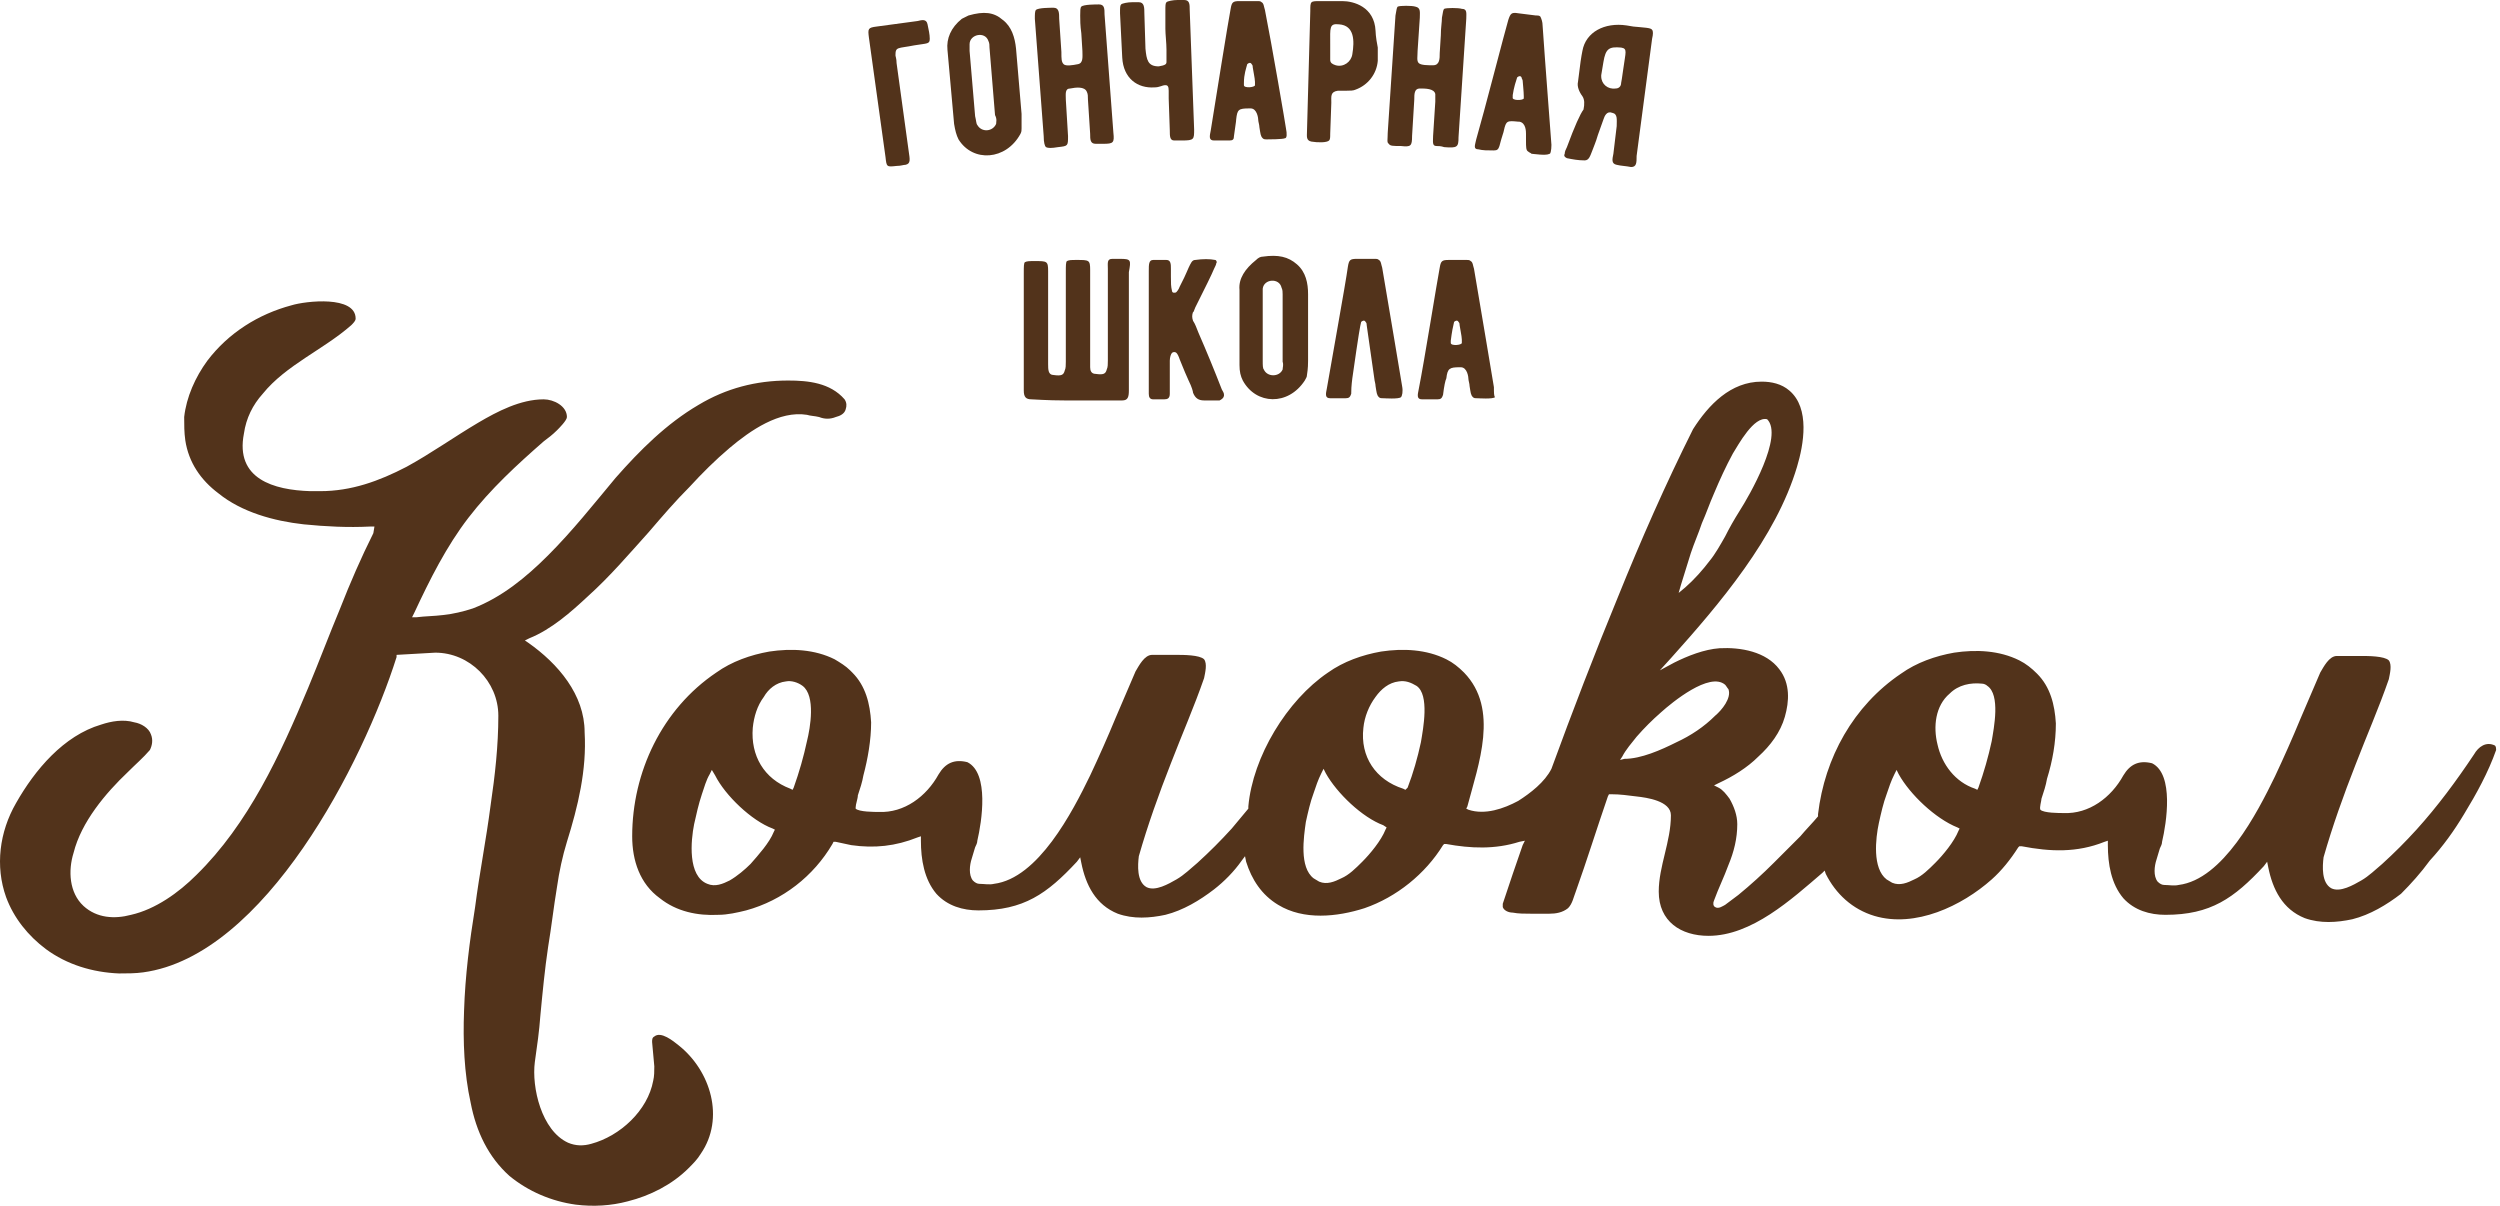 <?xml version="1.0" encoding="UTF-8"?> <svg xmlns="http://www.w3.org/2000/svg" width="226" height="109" viewBox="0 0 226 109" fill="none"> <path fill-rule="evenodd" clip-rule="evenodd" d="M33.85 47.6H33.45C31.45 47.7 29.45 47.6 27.45 47.4C24.75 47.1 21.85 46.3 19.75 44.6C18.15 43.4 17.05 41.8 16.75 39.8C16.65 39.1 16.65 38.4 16.65 37.7C16.85 35.9 17.65 34.1 18.75 32.6C20.65 30.1 23.35 28.4 26.35 27.6C27.65 27.2 32.15 26.7 32.15 28.8C32.15 29 31.95 29.2 31.75 29.4C29.25 31.6 25.85 33 23.75 35.6C22.85 36.6 22.25 37.8 22.05 39.2C21.25 43.3 24.75 44.3 28.05 44.4C28.35 44.4 28.65 44.4 28.95 44.4C31.75 44.4 34.25 43.5 36.75 42.2C38.95 41 41.05 39.5 43.25 38.2C44.95 37.2 47.05 36.1 49.15 36.1C50.05 36.1 51.25 36.7 51.25 37.7C51.25 38 50.55 38.7 50.35 38.9C49.95 39.3 49.55 39.6 49.15 39.9C46.75 42 44.35 44.2 42.35 46.8C40.35 49.4 38.85 52.4 37.45 55.4L37.25 55.8H37.65C38.45 55.7 39.25 55.7 40.05 55.6C40.95 55.5 41.85 55.3 42.75 55C45.35 54 47.55 52.2 49.55 50.2C51.75 48 53.65 45.6 55.65 43.2C57.85 40.7 60.25 38.3 63.15 36.6C65.65 35.1 68.35 34.4 71.25 34.4C73.05 34.4 75.05 34.6 76.35 36.1C76.55 36.4 76.55 36.7 76.45 37C76.35 37.4 75.95 37.6 75.55 37.7C75.05 37.9 74.55 37.9 74.05 37.7C73.65 37.6 73.25 37.6 72.95 37.5C70.45 37.1 67.85 38.9 65.95 40.5C64.65 41.6 63.45 42.8 62.35 44C61.05 45.3 59.85 46.7 58.65 48.1C56.85 50.1 55.15 52.1 53.15 53.9C51.65 55.3 49.85 56.9 47.85 57.7L47.45 57.9L47.75 58.1C50.45 60 52.85 62.8 52.85 66.2C53.05 69.6 52.25 72.9 51.25 76.1C50.85 77.4 50.55 78.8 50.35 80.2C50.05 82 49.85 83.8 49.55 85.6C49.25 87.6 49.05 89.7 48.85 91.8C48.75 93.2 48.55 94.6 48.35 96C48.05 98.3 48.95 102.2 51.35 103.3C52.05 103.6 52.75 103.6 53.45 103.4C56.05 102.7 58.55 100.4 59.05 97.7C59.15 97.3 59.15 96.8 59.15 96.4L58.95 94.2C58.95 94 58.95 93.8 59.15 93.7C59.75 93.2 60.85 94.1 61.35 94.5C64.25 96.8 65.55 101.1 63.35 104.3C63.05 104.8 62.65 105.2 62.25 105.6C60.75 107.1 58.75 108.1 56.75 108.6C55.25 109 53.65 109.1 52.05 108.9C49.85 108.6 47.75 107.7 46.05 106.3C44.15 104.6 43.05 102.3 42.55 99.7C41.95 97 41.85 94.1 41.95 91.4C42.05 88.2 42.45 85.1 42.95 82C43.35 78.9 43.95 75.9 44.35 72.8C44.75 70.1 45.05 67.4 45.05 64.7C45.05 61.6 42.45 59 39.35 59L35.85 59.2V59.4C32.85 68.9 23.95 86.4 12.95 87.9C12.25 88 11.45 88 10.75 88C8.35 87.9 6.05 87.2 4.15 85.8C2.55 84.6 1.25 83 0.55 81.1C-0.45 78.3 -0.05 75.2 1.45 72.6C3.15 69.6 5.75 66.5 9.15 65.5C10.05 65.2 11.15 65 12.15 65.3C12.75 65.4 13.45 65.8 13.65 66.4C13.85 66.9 13.75 67.4 13.55 67.8C12.95 68.5 12.25 69.1 11.55 69.8C9.55 71.7 7.35 74.3 6.65 77.1C6.15 78.7 6.25 80.7 7.55 81.9C8.75 83 10.35 83.1 11.85 82.7C14.05 82.2 16.15 80.7 17.75 79.1C22.45 74.5 25.35 68.2 27.85 62.2C28.85 59.8 29.75 57.4 30.75 55C31.65 52.7 32.65 50.4 33.75 48.2L33.85 47.6ZM219.65 77.8C220.85 76.5 221.85 75.1 222.75 73.6C223.85 71.8 224.95 69.8 225.65 67.8C225.65 67.7 225.65 67.5 225.55 67.4C224.75 67 224.05 67.5 223.65 68.2C222.05 70.6 220.35 72.9 218.45 75C217.45 76.1 216.45 77.1 215.35 78.1C214.75 78.6 214.15 79.2 213.45 79.6C212.75 80 211.55 80.7 210.75 80.3C209.85 79.8 209.95 78.3 210.05 77.5C210.85 74.7 211.85 71.9 212.95 69.1C213.95 66.5 215.05 64 215.95 61.4C216.05 60.9 216.25 60.1 215.95 59.7C215.55 59.3 214.05 59.3 213.45 59.3H211.25C210.55 59.3 210.05 60.3 209.75 60.8C209.15 62.2 208.55 63.6 207.95 65C207.25 66.7 206.45 68.5 205.65 70.2C204.05 73.5 200.95 79.5 196.95 80C196.55 80.1 196.05 80 195.65 80C195.45 80 195.25 79.9 195.05 79.7C194.65 79.2 194.75 78.3 194.95 77.7C195.05 77.4 195.15 77 195.25 76.7C195.35 76.5 195.45 76.3 195.45 76.1C195.85 74.4 196.55 70 194.55 69C193.35 68.7 192.55 69.1 191.95 70.1C190.85 72.1 188.85 73.6 186.55 73.5C186.15 73.5 184.75 73.5 184.45 73.2C184.35 73 184.55 72.4 184.55 72.2C184.75 71.6 184.95 71 185.05 70.4C185.55 68.8 185.85 67.1 185.85 65.4C185.75 63.7 185.35 62.1 184.15 60.9C183.65 60.4 183.15 60 182.55 59.7C180.75 58.8 178.65 58.7 176.65 59C174.95 59.3 173.25 59.9 171.85 60.9C167.55 63.8 164.95 68.5 164.35 73.6V73.7V73.8C163.85 74.4 163.25 75 162.75 75.6C161.95 76.4 161.15 77.2 160.35 78C159.35 79 158.25 80 157.15 80.9C156.75 81.2 156.35 81.5 155.95 81.8C155.75 81.9 155.35 82.2 155.05 82C154.85 81.9 154.85 81.6 154.95 81.4C155.35 80.3 155.85 79.3 156.25 78.2C156.75 77 157.05 75.8 157.05 74.5C157.05 73.7 156.75 72.9 156.35 72.2C156.05 71.8 155.75 71.4 155.35 71.2L154.95 71L155.35 70.8C156.65 70.2 157.95 69.4 158.95 68.4C160.05 67.4 160.95 66.2 161.35 64.8C161.75 63.4 161.85 61.8 160.85 60.5C159.65 58.9 157.35 58.5 155.45 58.6C154.05 58.7 152.55 59.3 151.35 59.9L150.05 60.6L151.05 59.5C155.45 54.6 160.55 48.6 162.45 42.2C163.05 40.2 163.65 36.9 161.75 35.3C161.05 34.7 160.15 34.5 159.25 34.5C156.45 34.5 154.45 36.6 153.05 38.8C150.55 43.8 148.35 48.8 146.25 54C144.15 59.1 142.15 64.3 140.25 69.5C139.65 70.7 138.35 71.7 137.25 72.4C135.95 73.1 134.25 73.7 132.75 73.2L132.55 73.1L132.65 72.9C133.65 69.1 135.55 64.1 132.35 60.8C131.85 60.3 131.35 59.9 130.75 59.6C128.95 58.7 126.85 58.6 124.85 58.9C123.15 59.2 121.45 59.8 120.05 60.8C116.35 63.3 113.25 68.4 112.85 72.9V73V73.1C112.35 73.7 111.85 74.3 111.35 74.9C110.35 76 109.35 77 108.25 78C107.65 78.5 107.05 79.1 106.35 79.5C105.65 79.9 104.45 80.6 103.65 80.2C102.75 79.7 102.85 78.2 102.95 77.4C103.75 74.6 104.75 71.8 105.85 69C106.85 66.4 107.95 63.9 108.85 61.3C108.95 60.8 109.15 60 108.85 59.6C108.45 59.2 106.95 59.2 106.35 59.2H104.15C103.45 59.2 102.95 60.2 102.65 60.7C102.05 62.1 101.45 63.5 100.85 64.9C100.15 66.6 99.35 68.4 98.55 70.1C96.95 73.4 93.85 79.4 89.85 79.9C89.45 80 88.95 79.9 88.55 79.9C88.35 79.9 88.15 79.8 87.95 79.6C87.55 79.1 87.65 78.2 87.85 77.6C87.95 77.3 88.05 76.9 88.15 76.6C88.25 76.4 88.35 76.2 88.35 76C88.75 74.3 89.45 69.9 87.45 68.9C86.25 68.6 85.45 69 84.85 70C83.75 72 81.75 73.5 79.45 73.4C79.05 73.4 77.65 73.4 77.35 73.1C77.35 73.1 77.35 73.1 77.35 73C77.35 72.7 77.55 72.2 77.55 71.9C77.75 71.3 77.95 70.7 78.05 70.1C78.45 68.6 78.75 66.9 78.75 65.3C78.65 63.6 78.25 62 77.05 60.8L76.95 60.7C76.95 60.7 76.95 60.7 76.85 60.6C76.45 60.2 75.95 59.9 75.45 59.6C73.65 58.7 71.55 58.6 69.55 58.9C67.85 59.2 66.15 59.8 64.75 60.8C59.85 64.1 57.15 69.8 57.15 75.6C57.15 77.8 57.85 79.9 59.65 81.2C61.15 82.4 63.05 82.8 64.95 82.7C65.75 82.7 66.65 82.5 67.45 82.3C70.75 81.4 73.55 79.2 75.25 76.3L75.35 76.1H75.55C76.05 76.2 76.45 76.3 76.95 76.4C79.05 76.7 80.95 76.5 82.95 75.7L83.25 75.6V76C83.25 77.7 83.55 79.5 84.65 80.8C85.65 81.9 87.05 82.3 88.45 82.3C92.55 82.3 94.65 80.8 97.35 77.9L97.65 77.5L97.75 78C98.15 80 99.05 81.8 101.05 82.6C102.45 83.1 103.95 83 105.35 82.7C106.95 82.3 108.45 81.4 109.75 80.4C110.65 79.7 111.55 78.8 112.25 77.8L112.55 77.4L112.65 77.9C113.15 79.5 114.05 80.9 115.55 81.8C117.85 83.2 120.85 82.9 123.35 82.1C126.25 81.1 128.85 79 130.45 76.4L130.55 76.3H130.75C132.95 76.7 135.15 76.8 137.35 76.1L137.85 76L137.65 76.4C137.05 78.1 136.45 79.9 135.85 81.7C135.85 81.8 135.85 81.9 135.85 82C135.95 82.3 136.35 82.5 136.75 82.5C137.25 82.6 137.85 82.6 138.45 82.6C138.95 82.6 139.45 82.6 140.05 82.6C140.65 82.6 141.25 82.5 141.75 82.1C142.15 81.7 142.25 81.1 142.45 80.6C143.45 77.8 144.35 74.9 145.35 72L145.45 71.8H145.65C146.45 71.8 147.15 71.9 147.95 72C148.85 72.1 151.05 72.4 151.05 73.7C151.05 76.1 149.95 78.3 149.95 80.6C149.95 83.3 151.95 84.6 154.45 84.6C158.35 84.6 161.95 81.3 164.75 78.9L164.95 78.7L165.05 79C165.95 80.8 167.45 82.2 169.45 82.8C173.15 83.9 177.35 81.9 180.05 79.5C180.95 78.7 181.75 77.7 182.45 76.6L182.55 76.5H182.75C185.35 77 187.75 77.1 190.25 76.1L190.55 76V76.4C190.55 78.1 190.85 79.9 191.95 81.2C192.95 82.3 194.35 82.7 195.75 82.7C199.85 82.7 201.95 81.2 204.65 78.3L204.95 77.9L205.05 78.4C205.45 80.4 206.35 82.2 208.35 83C209.75 83.5 211.25 83.4 212.65 83.1C214.25 82.7 215.75 81.8 217.05 80.8C217.95 79.9 218.85 78.9 219.65 77.8ZM125.35 74.8L125.25 75C124.85 76 123.85 77.2 123.15 77.9C122.55 78.5 121.95 79.1 121.25 79.4C120.65 79.7 119.95 80 119.25 79.7C119.05 79.6 118.95 79.5 118.75 79.4C117.45 78.4 117.85 75.7 118.05 74.3C118.25 73.4 118.45 72.5 118.75 71.7C118.95 71.1 119.15 70.5 119.45 69.9L119.65 69.5L119.85 69.9C120.85 71.7 123.15 73.9 125.05 74.6L125.35 74.8ZM71.65 71.4L71.75 71.2C72.25 69.8 72.65 68.4 72.95 67C73.25 65.8 73.75 62.9 72.55 62C72.15 61.7 71.55 61.5 71.05 61.6C70.15 61.7 69.45 62.3 69.05 63C68.45 63.8 68.15 64.8 68.05 65.8C67.85 68.3 69.05 70.4 71.45 71.3L71.65 71.4ZM64.35 69.6L64.15 70C63.85 70.5 63.65 71.2 63.45 71.8C63.15 72.7 62.95 73.6 62.75 74.5C62.45 76 62.15 79.2 63.95 79.9C64.65 80.2 65.35 79.9 65.95 79.6C66.65 79.2 67.35 78.6 67.85 78.1C68.55 77.3 69.55 76.2 69.95 75.2L70.05 75L69.85 74.9C67.95 74.2 65.55 71.9 64.65 70.1L64.35 69.6ZM159.75 37.9C161.25 39.4 158.15 44.8 157.25 46.2C156.75 47 156.35 47.7 155.95 48.5C155.55 49.2 155.05 50.1 154.55 50.7C153.95 51.5 153.15 52.4 152.35 53.1L151.75 53.6L151.95 52.9C152.25 51.9 152.55 51 152.85 50C153.15 49.1 153.55 48.2 153.85 47.3C154.25 46.4 154.55 45.5 154.95 44.6C155.45 43.4 156.05 42.1 156.65 41C157.15 40.2 158.55 37.6 159.75 37.9ZM146.45 68.7L146.65 68.4C146.95 67.8 147.55 67.1 147.95 66.6C148.65 65.8 149.35 65.1 150.15 64.4C151.15 63.5 154.55 60.7 155.95 61.9C156.05 62 156.15 62.2 156.25 62.3C156.55 63.1 155.65 64.2 155.05 64.7C154.05 65.7 152.85 66.5 151.55 67.1C150.15 67.8 148.35 68.6 146.85 68.6L146.45 68.7ZM178.75 71.4L178.55 71.3C176.75 70.7 175.55 69.1 175.15 67.3C174.75 65.7 174.95 63.8 176.25 62.7C177.05 61.9 178.15 61.7 179.15 61.8C179.35 61.8 179.55 61.9 179.65 62C180.85 62.8 180.25 65.8 180.05 67C179.75 68.4 179.35 69.8 178.85 71.2L178.75 71.4ZM171.45 69.6L171.65 70C172.65 71.8 174.95 74 176.95 74.8L177.15 74.9L177.05 75.1C176.65 76.1 175.65 77.3 174.95 78C174.35 78.6 173.75 79.2 173.05 79.5C172.45 79.8 171.75 80.1 171.05 79.8C170.85 79.7 170.75 79.6 170.55 79.5C169.25 78.5 169.55 75.8 169.85 74.4C170.05 73.5 170.25 72.6 170.55 71.8C170.75 71.2 170.95 70.6 171.25 70L171.45 69.6ZM127.05 71.4L126.85 71.3C124.35 70.5 122.95 68.4 123.25 65.8C123.35 64.8 123.75 63.8 124.35 63C124.85 62.3 125.55 61.7 126.45 61.6C127.05 61.5 127.55 61.7 128.05 62C129.25 62.8 128.65 65.9 128.45 67.1C128.15 68.5 127.75 69.9 127.25 71.2L127.05 71.4Z" fill="#52331B"></path> <path fill-rule="evenodd" clip-rule="evenodd" d="M144.75 6.8L144.95 5.6C145.15 4.4 145.45 4.2 146.55 4.3C147.15 4.4 146.95 4.7 146.75 6.2C146.65 7 146.55 7.5 146.55 7.5C146.55 7.8 146.35 8 146.05 8C145.35 8.1 144.75 7.6 144.75 6.9C144.75 6.9 144.75 6.8 144.75 6.8ZM141.65 13.3C141.55 13.5 141.45 13.7 141.45 13.9C141.35 14.1 141.45 14.2 141.65 14.3C142.15 14.4 142.65 14.5 143.25 14.5C143.65 14.5 143.75 14.1 143.95 13.6C144.05 13.3 144.25 12.9 144.45 12.2L144.95 10.8C145.05 10.5 145.25 10 145.75 10.2C146.25 10.3 146.15 10.8 146.15 11.4L145.85 13.9C145.75 14.4 145.65 14.8 146.15 14.9C146.55 15 146.95 15 147.45 15.1C147.95 15.1 147.95 14.7 147.95 14.1L149.35 3.5C149.45 3.1 149.45 2.8 149.35 2.7C149.25 2.5 148.65 2.5 147.65 2.4L147.05 2.3C145.05 2 143.35 2.9 143.05 4.6C142.95 5.1 142.85 5.7 142.65 7.4C142.55 7.8 142.75 8.3 143.05 8.7C143.25 9 143.25 9.4 143.15 9.9C142.85 10.3 142.35 11.4 141.65 13.3Z" fill="#52331B"></path> <path fill-rule="evenodd" clip-rule="evenodd" d="M137.75 8.9C137.65 9.1 136.65 9.1 136.75 8.8C136.75 8.7 136.75 8.7 136.75 8.6C136.85 7.9 137.05 7.3 137.15 7C137.25 6.9 137.45 6.8 137.55 7C137.55 7.1 137.65 7.2 137.65 7.3C137.65 7.4 137.75 8.3 137.75 8.7C137.75 8.7 137.75 8.9 137.75 8.9ZM140.25 13.1C140.25 13 139.65 5.3 139.45 2.3C139.45 2 139.35 1.7 139.25 1.5C139.15 1.4 139.05 1.4 138.85 1.4L137.25 1.2C136.65 1.1 136.55 1.2 136.35 1.8C136.05 2.8 134.15 10.2 133.45 12.6C133.35 13.1 133.15 13.5 133.65 13.5C134.05 13.6 134.45 13.6 135.05 13.6C135.35 13.6 135.45 13.5 135.55 13.2C135.75 12.4 135.95 11.9 135.95 11.8C136.15 10.9 136.25 10.9 137.25 11H137.35C137.95 11.1 137.95 11.9 137.95 12.1C137.95 12.2 137.95 12.5 137.95 12.7C137.95 13.3 137.95 13.6 138.15 13.7C138.25 13.8 138.35 13.8 138.45 13.9C138.55 13.9 139.85 14.1 140.05 13.9C140.15 14 140.25 13.6 140.25 13.1Z" fill="#52331B"></path> <path fill-rule="evenodd" clip-rule="evenodd" d="M131.851 12.4L132.551 1.7C132.551 1.2 132.651 0.8 132.151 0.8C131.851 0.7 130.751 0.7 130.551 0.8C130.451 0.9 130.451 1.1 130.351 1.6C130.351 2 130.251 2.5 130.251 3.2L130.151 4.8C130.151 5.3 130.151 5.9 129.551 5.9C129.051 5.9 128.451 5.9 128.251 5.7C128.051 5.5 128.151 5.1 128.151 4.6L128.351 1.6C128.351 1.1 128.451 0.7 127.951 0.6C127.651 0.5 126.551 0.5 126.351 0.6C126.251 0.7 126.251 0.9 126.151 1.4L125.451 12C125.451 12.6 125.351 12.9 125.551 13C125.651 13.2 125.951 13.2 126.651 13.2C127.551 13.3 127.651 13.2 127.651 12.3L127.851 9C127.851 8.5 127.851 8 128.351 8C128.851 8 129.651 8 129.751 8.5C129.751 8.7 129.751 8.9 129.751 9.2L129.551 12.3C129.551 12.8 129.451 13.2 129.851 13.2C130.051 13.2 130.251 13.2 130.551 13.3C131.751 13.4 131.851 13.3 131.851 12.4Z" fill="#52331B"></path> <path fill-rule="evenodd" clip-rule="evenodd" d="M122.251 4.9C122.151 5.6 121.451 6.1 120.751 5.9C120.451 5.8 120.251 5.7 120.251 5.4V4C120.251 2.5 120.151 2.1 121.051 2.2C122.451 2.3 122.451 3.7 122.251 4.9ZM124.351 2.8C124.251 0.6 122.351 0.1 121.351 0.1C121.251 0.1 120.851 0.1 120.351 0.1H119.351C118.451 0.1 118.451 0.1 118.451 1L118.151 11.9C118.151 12.3 118.051 12.7 118.551 12.8C119.151 12.9 119.951 12.9 120.151 12.7C120.251 12.6 120.251 12.4 120.251 12.1L120.351 9.3C120.351 8.7 120.251 8.3 120.951 8.2C121.051 8.2 121.351 8.2 121.751 8.2C122.051 8.2 122.351 8.2 122.551 8.1C123.651 7.7 124.451 6.7 124.551 5.5V4.3C124.351 3.3 124.351 2.8 124.351 2.8Z" fill="#52331B"></path> <path fill-rule="evenodd" clip-rule="evenodd" d="M113.45 7.7C113.45 7.9 112.45 8 112.45 7.7C112.45 7.6 112.45 7.6 112.45 7.5C112.45 6.7 112.65 6.2 112.75 5.8C112.85 5.7 113.05 5.6 113.15 5.8C113.25 5.9 113.25 6 113.25 6.1C113.25 6.2 113.45 7.1 113.45 7.4C113.45 7.5 113.45 7.6 113.45 7.7ZM116.25 11.6C116.25 11.5 114.95 3.9 114.35 0.9C114.25 0.6 114.25 0.3 114.05 0.2C113.95 0.1 113.85 0.1 113.65 0.1H112.05C111.45 0.1 111.35 0.2 111.25 0.8C111.05 1.8 109.85 9.3 109.45 11.8C109.35 12.3 109.25 12.7 109.75 12.7C110.15 12.7 110.55 12.7 111.15 12.7C111.45 12.7 111.55 12.6 111.55 12.3C111.65 11.5 111.75 11 111.75 10.8C111.85 9.9 111.95 9.8 112.95 9.8H113.05C113.65 9.8 113.75 10.7 113.75 10.9C113.75 11 113.85 11.3 113.85 11.5C113.95 12.1 113.95 12.3 114.15 12.5C114.25 12.6 114.35 12.6 114.55 12.6C114.65 12.6 115.95 12.6 116.15 12.5C116.35 12.5 116.35 12.1 116.25 11.6Z" fill="#52331B"></path> <path fill-rule="evenodd" clip-rule="evenodd" d="M107.95 11.7L107.55 0.9C107.55 0.4 107.55 0 107.05 0C106.95 0 106.65 0 106.45 0C106.05 0 105.55 0.1 105.45 0.2C105.35 0.3 105.35 0.5 105.35 1C105.35 1.4 105.35 1.9 105.35 2.6C105.35 3.1 105.45 3.9 105.45 4.5C105.45 5 105.45 5.5 105.45 5.6C105.45 5.8 105.35 5.9 104.75 6C103.75 6 103.65 5.4 103.55 4.4L103.45 1.2C103.45 0.7 103.45 0.2 102.95 0.2C102.85 0.2 102.55 0.2 102.35 0.2C101.95 0.2 101.45 0.3 101.35 0.4C101.25 0.5 101.25 0.7 101.25 1.2L101.45 5.2C101.55 7.1 102.85 8 104.35 7.9C104.85 7.9 105.05 7.7 105.35 7.7C105.55 7.7 105.65 7.8 105.65 8.2V8.9L105.75 11.8C105.75 12.3 105.75 12.7 106.15 12.7C106.35 12.7 106.55 12.7 106.85 12.7C107.95 12.7 107.95 12.6 107.95 11.7Z" fill="#52331B"></path> <path fill-rule="evenodd" clip-rule="evenodd" d="M100.65 12L99.85 1.3C99.85 0.8 99.85 0.4 99.35 0.4C99.05 0.4 97.95 0.4 97.75 0.6C97.65 0.7 97.65 1 97.65 1.4C97.65 1.8 97.65 2.3 97.75 3L97.85 4.6C97.85 5.1 97.95 5.7 97.45 5.8C96.95 5.9 96.35 6 96.15 5.8C95.95 5.6 95.95 5.3 95.95 4.7L95.75 1.7C95.75 1.2 95.75 0.7 95.25 0.7C94.95 0.7 93.85 0.7 93.65 0.9C93.55 1 93.55 1.3 93.55 1.7L94.35 12.3C94.35 12.9 94.45 13.2 94.55 13.3C94.75 13.4 95.05 13.4 95.65 13.3C96.55 13.2 96.55 13.2 96.55 12.3L96.35 9C96.35 8.5 96.25 8 96.75 8C97.25 7.9 98.05 7.8 98.25 8.3C98.35 8.5 98.35 8.7 98.35 9L98.55 12.1C98.55 12.6 98.55 13 99.05 13C99.25 13 99.45 13 99.75 13C100.65 13 100.75 12.9 100.65 12Z" fill="#52331B"></path> <path fill-rule="evenodd" clip-rule="evenodd" d="M90.05 11.2C89.75 11.9 88.75 12 88.35 11.3C88.25 11.2 88.25 10.9 88.15 10.5L87.65 4.6C87.65 4.3 87.65 4.1 87.65 4C87.65 3.1 89.05 2.8 89.35 3.7C89.45 3.9 89.45 4.1 89.45 4.3L89.95 10.4C90.15 10.8 90.05 11 90.05 11.2ZM92.35 10.3L91.85 4.4C91.75 3.4 91.45 2.4 90.65 1.8C89.85 1.1 88.95 1 87.55 1.4C87.35 1.5 87.15 1.6 86.95 1.7C85.95 2.5 85.55 3.5 85.65 4.5L86.25 11.2C86.35 11.8 86.45 12.2 86.65 12.6C87.95 14.7 90.95 14.5 92.25 12.1C92.35 11.9 92.35 11.8 92.35 11.6C92.35 10.9 92.35 10.5 92.35 10.3Z" fill="#52331B"></path> <path fill-rule="evenodd" clip-rule="evenodd" d="M84.05 3.5C84.05 3.1 83.95 2.7 83.85 2.2C83.75 1.7 83.35 1.8 82.95 1.9L79.25 2.4C78.45 2.5 78.45 2.6 78.55 3.4L80.05 14.2C80.15 15.1 80.15 15.1 81.05 15C81.45 15 81.65 14.9 81.85 14.9C82.35 14.8 82.25 14.4 82.15 13.7L81.05 5.7C81.05 5.3 80.95 5.1 80.95 5C80.95 4.2 81.15 4.4 82.65 4.1C83.85 3.9 84.05 4 84.05 3.5Z" fill="#52331B"></path> <path fill-rule="evenodd" clip-rule="evenodd" d="M101.25 23.401C100.95 23.401 100.75 23.401 100.55 23.401C100.05 23.401 100.15 23.8 100.15 24.3V32.6C100.15 32.901 100.15 33.2 100.05 33.401C99.95 33.8 99.75 33.901 99.05 33.8C98.65 33.8 98.55 33.501 98.55 33.2V24.401C98.55 23.5 98.45 23.5 97.35 23.5C96.85 23.5 96.65 23.5 96.45 23.601C96.35 23.701 96.35 24 96.35 24.601V32.7C96.35 33.001 96.35 33.3 96.25 33.501C96.15 33.901 95.95 34.001 95.25 33.901C94.75 33.901 94.75 33.401 94.75 32.901V24.5C94.75 23.601 94.65 23.601 93.55 23.601C93.05 23.601 92.85 23.601 92.65 23.701C92.55 23.8 92.55 24.101 92.55 24.701V35.3C92.55 35.901 92.75 36.1 93.25 36.1C93.45 36.1 94.65 36.2 96.25 36.2H97.65C98.35 36.2 99.15 36.2 99.95 36.2C100.55 36.2 101.25 36.2 101.45 36.2C101.95 36.2 102.05 35.901 102.05 35.3V24.601C102.25 23.5 102.25 23.401 101.25 23.401ZM110.65 35.7C110.65 35.501 110.55 35.401 110.45 35.2C109.75 33.401 109.05 31.701 108.35 30.101C108.15 29.601 108.05 29.3 107.85 29C107.75 28.701 107.75 28.5 107.85 28.201C107.85 28.3 107.95 28.101 108.05 27.8C108.95 26 109.55 24.8 109.75 24.3C109.85 24.101 109.95 23.901 109.95 23.8C110.05 23.701 109.95 23.5 109.85 23.5C109.35 23.401 108.75 23.401 108.05 23.5C107.75 23.5 107.65 23.8 107.45 24.201C107.35 24.401 107.25 24.701 107.05 25.101C106.85 25.5 106.75 25.701 106.65 25.901C106.55 26.201 106.35 26.401 106.35 26.401C106.25 26.5 105.95 26.5 105.95 26.3C105.85 25.901 105.85 25.601 105.85 25V24.3C105.85 23.901 105.85 23.5 105.45 23.5C105.05 23.5 104.65 23.5 104.25 23.5C103.85 23.5 103.85 23.901 103.85 24.5V35.001C103.85 35.3 103.85 35.501 103.85 35.6C103.85 35.901 103.95 36.1 104.25 36.1C104.55 36.1 104.95 36.1 105.25 36.1C105.55 36.1 105.75 36.001 105.75 35.6V34.401C105.75 33.2 105.75 32.6 105.75 32.6C105.75 32.3 105.85 32.001 105.95 31.901C106.05 31.8 106.25 31.8 106.35 31.901C106.45 32.001 106.55 32.2 106.65 32.501C106.75 32.7 106.95 33.3 107.45 34.401C107.75 35.001 107.85 35.401 107.85 35.501C108.05 36.001 108.35 36.2 108.85 36.2H109.35C109.95 36.2 109.95 36.2 110.25 36.2C110.65 36.001 110.65 35.8 110.65 35.7ZM118.25 32.6V26.601C118.25 25.601 118.05 24.601 117.25 23.901C116.45 23.201 115.55 23 114.15 23.201C113.95 23.201 113.75 23.3 113.55 23.5C112.55 24.3 111.95 25.201 112.05 26.201V33.001C112.05 33.6 112.15 34.001 112.35 34.401C113.55 36.6 116.45 36.7 117.95 34.401C118.05 34.2 118.15 34.1 118.15 33.901C118.25 33.3 118.25 32.8 118.25 32.6ZM115.95 33.401C115.65 34.1 114.55 34.1 114.25 33.401C114.15 33.3 114.15 33.001 114.15 32.6V26.701C114.15 26.401 114.15 26.201 114.15 26.101C114.25 25.201 115.65 25.101 115.85 26C115.95 26.201 115.95 26.401 115.95 26.601V32.7C116.05 33.001 115.95 33.2 115.95 33.401ZM122.25 34.2C122.85 30 122.95 29.5 123.05 29.101C123.15 29 123.35 28.901 123.45 29.101C123.55 29.201 123.55 29.3 123.55 29.401C123.55 29.5 124.25 34.2 124.25 34.3C124.25 34.401 124.35 34.7 124.35 34.901C124.45 35.501 124.45 35.7 124.65 35.901C124.75 36.001 124.85 36.001 125.05 36.001C125.15 36.001 126.45 36.1 126.65 35.901C126.75 35.8 126.85 35.401 126.75 34.901C126.75 34.8 125.45 27.201 124.95 24.201C124.85 23.901 124.85 23.601 124.65 23.5C124.55 23.401 124.45 23.401 124.25 23.401H122.65C122.05 23.401 121.95 23.5 121.85 24.101C121.65 25.601 120.25 33.3 119.95 35.1C119.85 35.6 119.75 36.001 120.25 36.001C120.65 36.001 121.05 36.001 121.65 36.001C121.95 36.001 122.05 35.901 122.15 35.6C122.15 34.8 122.25 34.3 122.25 34.2ZM135.05 35.001C135.05 34.901 133.75 27.3 133.25 24.3C133.15 24 133.15 23.701 132.95 23.601C132.85 23.5 132.75 23.5 132.55 23.5H130.95C130.35 23.5 130.25 23.601 130.15 24.201C129.95 25.201 128.75 32.7 128.25 35.2C128.15 35.7 128.05 36.1 128.55 36.1C128.95 36.1 129.35 36.1 129.95 36.1C130.25 36.1 130.35 36.001 130.45 35.7C130.55 34.901 130.65 34.401 130.75 34.2C130.85 33.3 131.05 33.2 131.95 33.2H132.05C132.65 33.2 132.75 34.1 132.75 34.3C132.75 34.401 132.85 34.7 132.85 34.901C132.95 35.501 132.95 35.7 133.15 35.901C133.25 36.001 133.35 36.001 133.55 36.001C133.65 36.001 134.95 36.1 135.15 35.901C135.05 35.8 135.05 35.501 135.05 35.001ZM132.15 31C132.15 31.201 131.15 31.3 131.15 31C131.15 30.901 131.15 30.901 131.15 30.8C131.25 30 131.35 29.5 131.45 29.101C131.55 29 131.75 28.901 131.85 29.101C131.95 29.201 131.95 29.3 131.95 29.401C131.95 29.5 132.15 30.401 132.15 30.701C132.15 30.8 132.15 31 132.15 31Z" fill="#52331B"></path> </svg> 